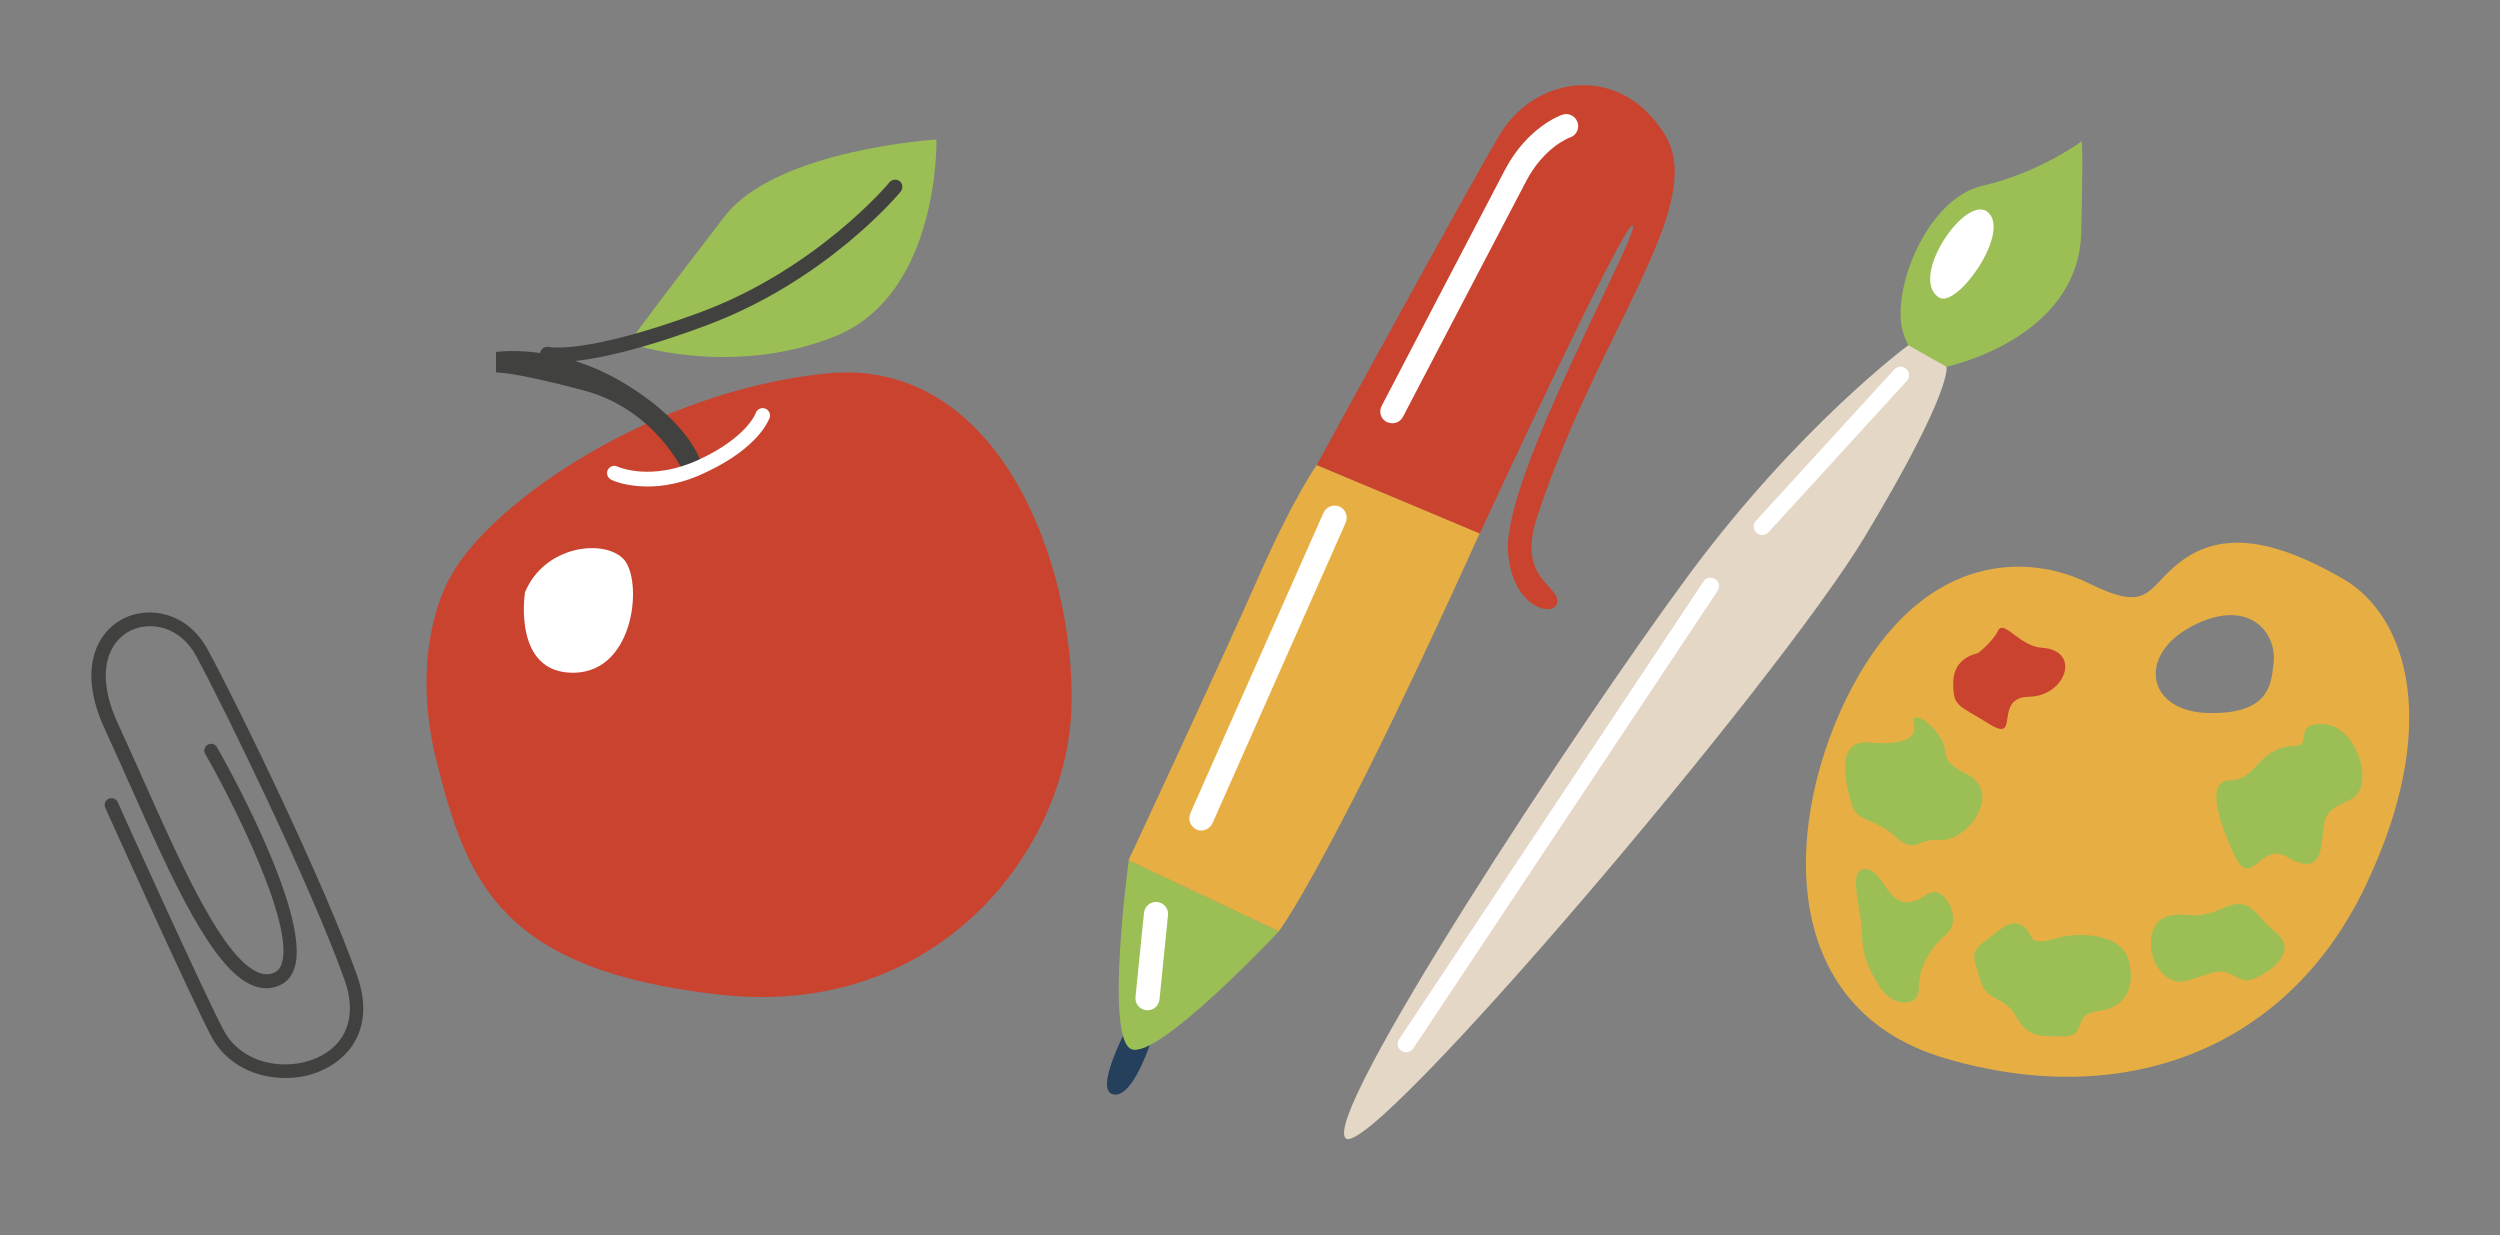 <?xml version="1.0" encoding="utf-8"?>
<!-- Generator: Adobe Illustrator 22.1.0, SVG Export Plug-In . SVG Version: 6.00 Build 0)  -->
<svg version="1.1" id="Livello_1" xmlns="http://www.w3.org/2000/svg" xmlns:xlink="http://www.w3.org/1999/xlink" x="0px" y="0px"
	 viewBox="0 0 1000 494" style="enable-background:new 0 0 1000 494;" xml:space="preserve">
<rect x="0" y="0" width="1000" height="494" fill="#808080" stroke="none"/>
<style type="text/css">
	.st0{fill:#24405C;}
	.st1{fill:#9BBE55;}
	.st2{fill:#E7AF43;}
	.st3{fill:#FFFFFF;}
	.st4{fill:#C9432F;}
	.st5{fill:#414140;}
	.st6{fill:#E4D7C6;}
</style>
<g>
	<g>
		<path class="st0" d="M462.3,410.7c0,0-8,28.7-16.9,27.1c-8.9-1.7,7.9-31.4,7.9-31.4L462.3,410.7z"/>
	</g>
	<g>
		<path class="st1" d="M451.5,344.1l60.1,28.4c0,0-48.8,52-59.2,47.1C441.9,414.6,451.5,344.1,451.5,344.1z"/>
	</g>
	<g>
		<path class="st2" d="M526.7,186l65.2,27.2c0,0-29.5,65.9-53.4,111.9c-20.3,39.2-27,47.4-27,47.4l-60.1-28.4
			c0,0,37.1-79.5,51.6-112.4C517.5,198.7,526.7,186,526.7,186z"/>
	</g>
	<g>
		<path class="st3" d="M480.5,332.2c-0.7,0-1.3-0.1-1.9-0.4c-2.4-1.1-3.5-3.9-2.5-6.4l53.3-120.3c1.1-2.4,3.9-3.5,6.4-2.5
			c2.4,1.1,3.5,3.9,2.5,6.4l-53.3,120.3C484.1,331.1,482.4,332.2,480.5,332.2z"/>
	</g>
	<g>
		<path class="st3" d="M459,404.1c-0.2,0-0.3,0-0.5,0c-2.6-0.3-4.6-2.6-4.3-5.3l3.4-33.7c0.3-2.6,2.6-4.6,5.3-4.3
			c2.6,0.3,4.6,2.6,4.3,5.3l-3.4,33.7C463.5,402.3,461.5,404.1,459,404.1z"/>
	</g>
	<g>
		<path class="st4" d="M526.7,186c0,0,59.1-108.3,73.1-132c14.1-23.7,48.2-29.2,66.1-0.2c17.4,28.2-26.5,78.1-51.1,153.1
			c-8.1,24.6,8.9,27.1,8.1,34c-0.7,6.2-18.1,3-19.7-20.3c-2.1-30.2,54.1-129.5,49.8-130.5c-3.7-0.8-61.1,123.3-61.1,123.3L526.7,186
			z"/>
	</g>
	<g>
		<path class="st3" d="M556.9,169.3c-0.7,0-1.5-0.2-2.2-0.5c-2.4-1.2-3.3-4.1-2-6.5c0.4-0.8,41.2-79,49.3-94.4
			c9-17.1,22.3-21.8,22.9-22c2.5-0.9,5.3,0.5,6.1,3c0.9,2.5-0.5,5.3-3,6.1c-0.4,0.1-10.4,3.9-17.5,17.4
			c-8.1,15.4-48.9,93.5-49.3,94.3C560.3,168.4,558.7,169.3,556.9,169.3z"/>
	</g>
</g>
<g>
	<g>
		<path class="st2" d="M945.8,355.2c31.1-64.5,17.4-108.8-8.8-123.8c-26.2-15-48-20.1-65.6-6.1c-12.9,10.3-11.6,20-35.7,8.1
			c-24.1-12-63.8-12.4-92.3,36.9c-28.5,49.3-37.4,131.7,34.6,153C849.8,444.5,914.7,419.7,945.8,355.2z M876.7,250.5
			c22.2-11.7,34.4,1.9,32.7,15.2c-1,8.3-1.9,20.1-26.2,19.5C858.9,284.6,854.5,262.3,876.7,250.5z"/>
	</g>
	<g>
		<path class="st1" d="M918.6,298.3c5.9-0.1-1.5-9.7,11.4-8.6c12.9,1.1,20.4,25.3,10.2,30.1c-10.2,4.7-10.4,5.9-11.3,15.8
			c-0.9,9.9-4.4,12.8-14.4,7c-10-5.8-14.2,12.9-20.3,0.3c-6.1-12.5-12.6-31-2-30.8C902.7,312.2,903.1,298.5,918.6,298.3z"/>
	</g>
	<g>
		<path class="st1" d="M889.9,363c10.6-4.7,12.4,3.6,20.4,10c8.1,6.4,0.9,13.9-7.6,18c-8.5,4.1-8.5-4.8-18.5-1.7s-13.5,5.8-19.5-0.3
			c-5.9-6.1-6.3-19.9,2.1-22.4C875.1,364.1,876.3,369,889.9,363z"/>
	</g>
	<g>
		<path class="st1" d="M822.1,375.4c9-2.7,26.8-2.4,29.5,9.2c2.7,11.6-2,18.5-12.7,19.9c-10.7,1.4-3.4,10.2-13.9,10.1
			c-10.5-0.2-13.8,0.3-18.7-8.2c-4.9-8.6-11.7-5.5-14.1-14.1c-2.5-8.6-4.6-11.2,1.4-15.5c6.1-4.3,9.8-9.5,15.2-6.6
			C814.2,373,809.6,379.1,822.1,375.4z"/>
	</g>
	<g>
		<path class="st1" d="M771,357.7c6.7-4.6,14.5,10.3,7.4,16.1c-7,5.8-11.1,14.4-10.9,21.7c0.1,7.3-10.5,8-16.1-1.5
			c-5.6-9.5-6.2-11.9-6.8-22.6c-0.6-10.6-5.8-24.7,2.2-23.7C754.8,348.9,755.4,368.4,771,357.7z"/>
	</g>
	<g>
		<path class="st1" d="M786.6,309.6c15,7.5,0.1,27.1-10.4,26.4c-10.5-0.7-9.5,6.2-18.5-1.7c-9-7.9-15-4.7-17.4-13.7
			c-2.4-9-5.7-24.7,7.1-23.6c12.8,1.2,19.8-1.4,18.2-7.2c-1.6-5.8,6.1-1.9,10.4,5C780.2,301.7,774.8,303.6,786.6,309.6z"/>
	</g>
	<g>
		<path class="st4" d="M816.7,259.1c16.1,1,9.6,19.4-5.1,19.6c-14.6,0.2-3.1,18.9-15.9,10.9c-12.8-8-14.5-6.8-14.4-16.8
			c0.1-10,9.8-11.5,9.8-11.5s5.8-4.3,8.1-9C801.5,247.6,807.8,258.5,816.7,259.1z"/>
	</g>
</g>
<g>
	<path class="st5" d="M114.1,431.2c-11.6,0-23.5-5.2-29.6-16.7c-7.7-14.5-41-88.2-42.4-91.4c-0.6-1.4,0-3,1.4-3.6
		c1.4-0.6,3,0,3.6,1.4c0.3,0.8,34.7,76.8,42.3,91.1c7.3,13.8,25,16.6,37.2,11.2c12.1-5.3,16.3-16.9,11.3-31
		c-12.7-36-48-108.8-59.5-129.9c-6.4-11.8-18.3-14-26.3-10c-8.3,4.1-14.5,16.3-5,37c3.3,7.1,6.5,14.4,9.8,21.7
		c15.9,35.7,32.4,72.6,46.7,78.1c2.2,0.8,4.3,0.8,6.2-0.1c1.4-0.6,2.3-1.8,2.9-3.6c5.2-15.9-20.3-65.9-30.6-83.8
		c-0.8-1.3-0.3-3,1-3.7c1.3-0.8,3-0.3,3.7,1c1.6,2.7,38,66.8,31,88.3c-1.1,3.3-3,5.6-5.9,6.9c-3.3,1.5-6.9,1.6-10.5,0.2
		c-16.4-6.2-32.6-42.5-49.7-81c-3.3-7.3-6.5-14.6-9.8-21.7c-11.2-24.3-2.9-39,7.5-44.2c10.2-5.1,25.5-2.6,33.6,12.3
		c11.9,21.8,46.9,93.8,59.9,130.7c7.1,20.2-2.7,32.8-14.3,37.8C124.4,430.2,119.3,431.2,114.1,431.2z"/>
</g>
<g>
	<g>
		<path class="st1" d="M778.6,146.7c0,0,53-11,53.9-53.9c1-42.9-0.1-36.1-0.1-36.1s-16.9,12.5-39.4,17.6
			c-22.5,5.2-36.5,41.9-31.9,58.2S778.6,146.7,778.6,146.7z"/>
	</g>
	<g>
		<path class="st6" d="M538.4,455.4c10.7,7.8,172.4-182.2,207.7-241c35.3-58.8,32.5-67.7,32.5-67.7l-15.3-8.6
			c0,0-43.8,32.3-88.1,92.3C630.8,290.4,527.6,447.5,538.4,455.4z"/>
	</g>
	<g>
		<path class="st3" d="M704.9,214c-0.8,0-1.6-0.3-2.3-0.9c-1.4-1.3-1.5-3.4-0.2-4.8l55.3-60.5c1.3-1.4,3.4-1.5,4.8-0.2
			c1.4,1.3,1.5,3.4,0.2,4.8l-55.3,60.5C706.7,213.6,705.8,214,704.9,214z"/>
	</g>
	<g>
		<path class="st3" d="M562.5,420.9c-0.6,0-1.3-0.2-1.9-0.6c-1.6-1-2-3.1-0.9-4.7l121.7-183c1-1.6,3.1-2,4.7-0.9
			c1.6,1,2,3.1,0.9,4.7l-121.7,183C564.6,420.4,563.5,420.9,562.5,420.9z"/>
	</g>
	<g>
		<path class="st3" d="M775.6,119c7.1,4.5,28.5-25.5,19.8-33.9C786.7,76.7,763.2,111.1,775.6,119z"/>
	</g>
</g>
<g>
	<g>
		<path class="st4" d="M180.6,230c16.4-29.4,80.1-73.3,149.6-80.6c69.5-7.2,99.9,76.7,98.4,133.2c-1.4,56.5-52.6,125-140.4,115.3
			c-87.8-9.7-101.3-44.9-113.4-92.6C162.7,257.5,180.6,230,180.6,230z"/>
	</g>
	<g>
		<path class="st3" d="M210,236.9c7.7-18.5,30.9-21.4,39.1-13.6c8.2,7.7,5.3,45.4-19.5,45.8S210,236.9,210,236.9z"/>
	</g>
	<g>
		<path class="st5" d="M198.4,149v-8.2c0,0,24.6-3.9,52.1,13c27.5,16.9,30.4,32.8,30.4,32.8l-7.2,2.8c0,0-11.2-25.5-40.1-33.2
			C204.7,148.5,198.4,149,198.4,149z"/>
	</g>
	<g>
		<path class="st1" d="M251.3,137.3c0,0,17.6-23.6,38.4-50.6c20.7-27,84.9-30.9,84.9-30.9s1.4,61.8-40.5,78.7
			C292,151.4,251.3,137.3,251.3,137.3z"/>
	</g>
	<g>
		<path class="st3" d="M259,194.6c-8.8,0-14.2-2.5-14.5-2.7c-1.4-0.7-2.1-2.4-1.4-3.9c0.7-1.4,2.4-2.1,3.8-1.4l0,0
			c0.5,0.2,13.6,6.1,32.8-2.8c19.1-8.9,22.6-18.5,22.6-18.6c0.5-1.5,2.2-2.3,3.7-1.8c1.5,0.5,2.3,2.1,1.9,3.6
			c-0.2,0.5-4,11.9-25.7,22C273.1,193.4,265.2,194.6,259,194.6z"/>
	</g>
	<g>
		<path class="st5" d="M223.1,144.8c-3.3,0-4.8-0.4-4.9-0.4c-1.5-0.4-2.5-2-2.1-3.5c0.4-1.5,2-2.5,3.5-2.1c0.1,0,14.5,3.1,60.3-13.8
			c46.6-17.2,75.7-51.7,75.9-52.1c1-1.2,2.8-1.4,4.1-0.4c1.2,1,1.4,2.8,0.4,4.1c-1.2,1.5-30.3,36.1-78.4,53.8
			C248.2,142.9,230.7,144.8,223.1,144.8z"/>
	</g>
</g>
</svg>
